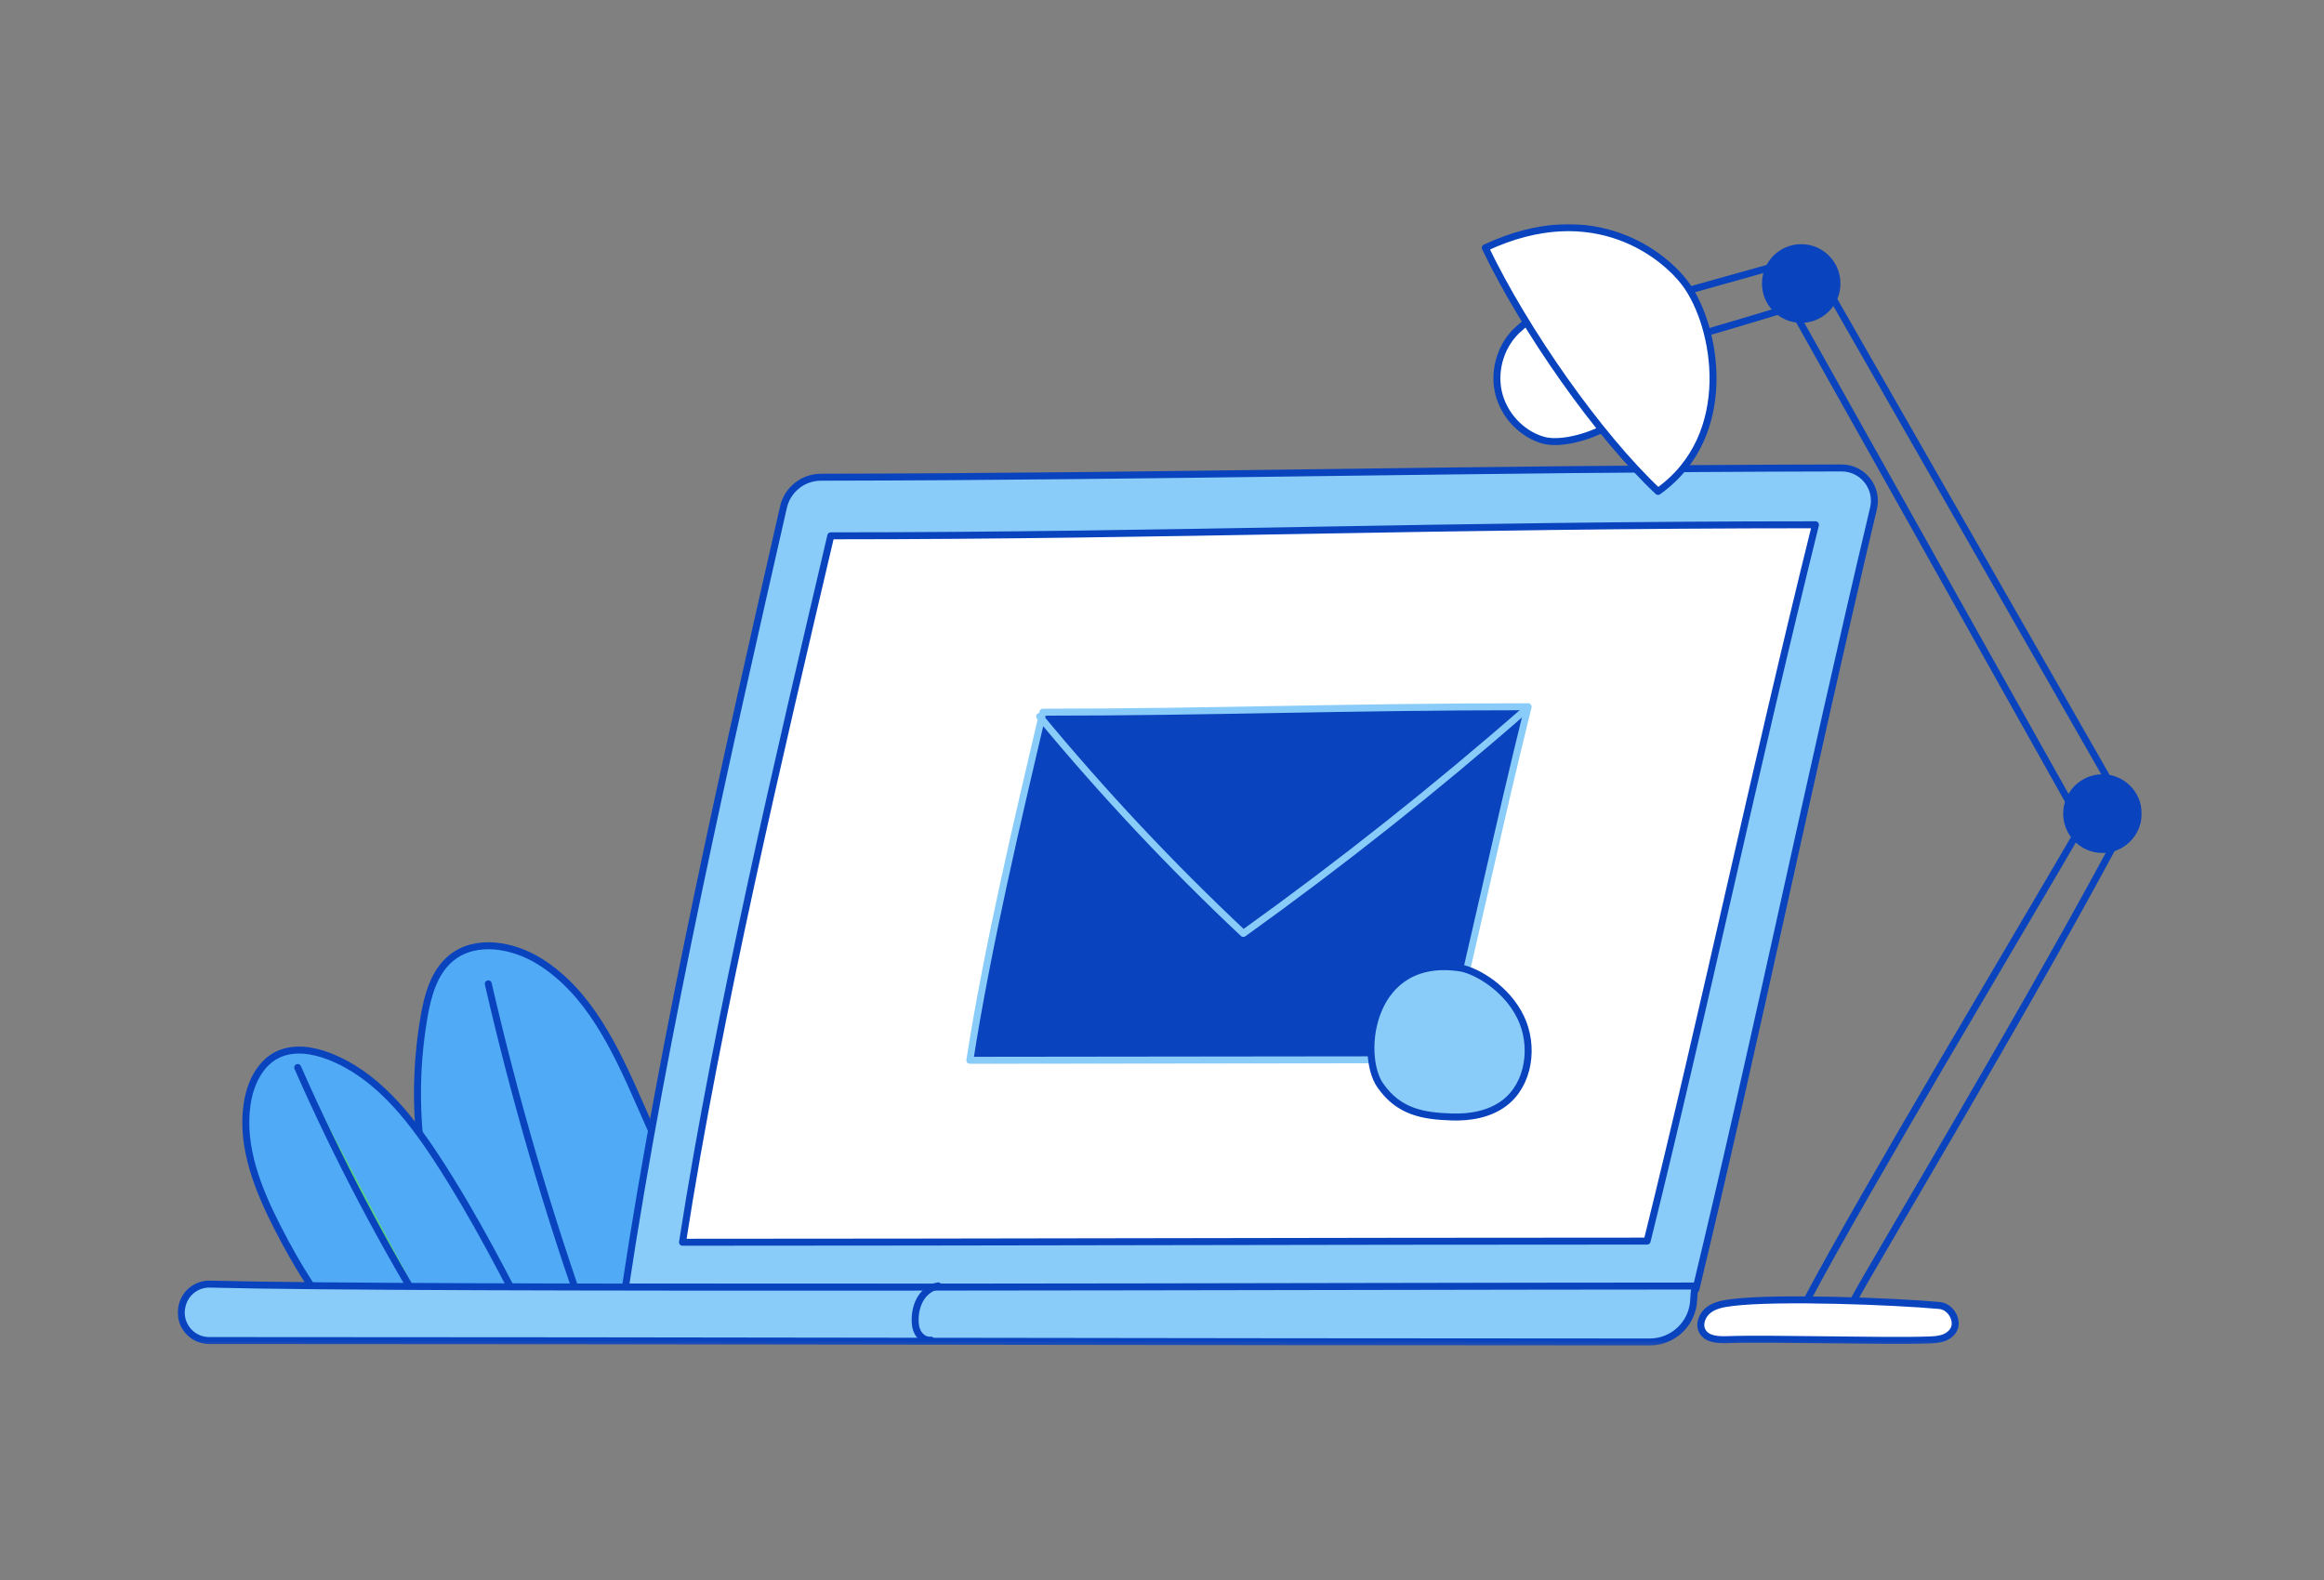 <svg xmlns="http://www.w3.org/2000/svg" width="500" height="340" viewBox="0 0 500 340" fill="none"><rect x="0" y="0" width="500" height="340" fill="#808080" stroke="none"/><mask id="mask0_163_397" style="mask-type:luminance" maskUnits="userSpaceOnUse" x="38" y="48" width="424" height="242"><path d="M461.021 48H38V289.773H461.021V48Z" fill="white"></path></mask><g mask="url(#mask0_163_397)"><path d="M159.311 286.661C152.05 270.199 144.79 253.739 137.529 237.277C132.446 225.753 126.789 213.547 116.113 206.89C110.353 203.3 102.333 201.867 97.077 206.161C93.382 209.181 92.027 214.182 91.219 218.89C87.189 242.379 91.847 267.263 105.473 288.104C123.656 288.921 143.009 287.429 159.311 286.661Z" fill="#50AAF5" stroke="#0A43BE" stroke-width="1.5" stroke-linecap="round" stroke-linejoin="round"></path><path d="M105.055 211.72C110.804 236.727 118.015 261.397 126.638 285.56" stroke="#0A43BE" stroke-width="1.5" stroke-linecap="round" stroke-linejoin="round"></path><path d="M115.742 288.472C108.937 275.111 102.113 261.719 93.901 249.177C87.989 240.151 80.85 231.185 70.796 227.302C67.242 225.929 63.121 225.288 59.701 226.968C55.832 228.868 53.808 233.284 53.173 237.555C51.792 246.836 55.557 256.074 59.844 264.419C63.898 272.306 68.494 279.912 75.327 287.792C91.731 288.002 103.338 288.314 115.742 288.473V288.472Z" fill="#50AAF5" stroke="#0A43BE" stroke-width="1.5" stroke-linecap="round" stroke-linejoin="round"></path><path d="M64.047 229.718C72.681 249.337 82.698 268.344 93.996 286.553L64.047 229.718Z" fill="#55D087"></path><path d="M64.047 229.718C72.681 249.337 82.698 268.344 93.996 286.553" stroke="#0A43BE" stroke-width="1.5" stroke-linecap="round" stroke-linejoin="round"></path><path d="M364.867 277.416C378.184 222.04 389.111 168.256 403.078 109.394C404.131 104.954 400.755 100.69 396.201 100.699C313.129 100.865 253.113 102.558 176.618 102.692C172.76 102.699 169.414 105.368 168.557 109.139C156.698 161.255 142.815 222.335 134.559 276.97C206.894 276.97 286.48 277.417 364.869 277.417L364.867 277.416Z" fill="#8ACCF9" stroke="#0A43BE" stroke-width="1.5" stroke-linecap="round" stroke-linejoin="round"></path><path d="M354.372 267.074C366.865 216.627 377.192 167.018 390.589 112.926C310.031 112.926 252.381 115.302 178.74 115.302C167.862 161.74 154.53 217.906 146.84 267.319C211.537 267.319 284.262 267.074 354.372 267.074Z" fill="white" stroke="#0A43BE" stroke-width="1.5" stroke-linecap="round" stroke-linejoin="round"></path><path d="M310.922 228.042C317.08 203.183 322.168 178.738 328.769 152.082C289.072 152.082 260.664 153.254 224.376 153.254C219.015 176.137 212.446 203.813 208.656 228.163C240.537 228.163 276.374 228.042 310.922 228.042Z" fill="#0A43BE" stroke="#8ACCF9" stroke-width="1.5" stroke-linecap="round" stroke-linejoin="round"></path><path d="M364.682 276.743C364.512 277.836 364.43 278.798 364.394 279.688C364.194 284.771 360.009 288.779 354.931 288.777C247.455 288.761 153.76 288.484 45 288.47C41.016 288.47 38.132 284.646 39.226 280.807C39.238 280.768 39.249 280.728 39.261 280.689C40.013 278.051 42.441 276.255 45.178 276.328C89.671 277.517 291.465 276.741 364.682 276.741V276.743Z" fill="#8ACCF9" stroke="#0A43BE" stroke-width="1.5" stroke-linecap="round" stroke-linejoin="round"></path><path d="M201.836 276.707C200.32 276.979 198.995 277.994 198.161 279.29C197.326 280.586 196.951 282.14 196.894 283.682C196.853 284.782 196.98 285.926 197.542 286.872C198.104 287.817 199.175 288.516 200.265 288.379" stroke="#0A43BE" stroke-width="1.5" stroke-linecap="round" stroke-linejoin="round"></path><path d="M223.672 154.172C237.286 170.635 251.933 186.24 267.496 200.867C288.569 185.752 308.913 169.617 328.432 152.536" stroke="#8ACCF9" stroke-width="1.5" stroke-linecap="round" stroke-linejoin="round"></path><path d="M314.387 208.322C294.767 205.193 292.353 226.875 296.922 233.51C300.954 239.366 306.319 240.159 312.332 240.362C316.32 240.497 320.5 239.767 323.677 237.349C329.059 233.255 330.116 225.021 327.171 218.926C324.227 212.831 318.046 209.092 314.386 208.319L314.387 208.322Z" fill="#8ACCF9" stroke="#0A43BE" stroke-width="1.5" stroke-linecap="round" stroke-linejoin="round"></path><path d="M326.781 70.732C323.066 73.964 321.297 79.374 322.353 84.268C323.409 89.163 327.246 93.332 331.954 94.703C336.662 96.073 345.819 92.897 349.189 89.29C348.34 83.505 336.895 66.638 335.427 65.882C334.241 65.272 330.945 66.955 326.781 70.732Z" fill="white" stroke="#0A43BE" stroke-width="1.5" stroke-linecap="round" stroke-linejoin="round"></path><path d="M385.609 66.391L446.558 175.085" stroke="#0A43BE" stroke-width="1.5" stroke-linecap="round" stroke-linejoin="round"></path><path d="M391.457 59.137L453.899 168.301" stroke="#0A43BE" stroke-width="1.5" stroke-linecap="round" stroke-linejoin="round"></path><path d="M448.654 176.303C433.836 201.863 401.405 255.934 388.953 279.398" stroke="#0A43BE" stroke-width="1.5" stroke-linecap="round" stroke-linejoin="round"></path><path d="M457.567 176.621C438.828 212.344 402.279 273.221 398.871 279.717" stroke="#0A43BE" stroke-width="1.5" stroke-linecap="round" stroke-linejoin="round"></path><path d="M417.286 280.931C407.488 280.03 382.419 279.073 372.656 280.296C370.899 280.516 369.064 280.803 367.642 281.863C366.221 282.923 365.397 285.005 366.299 286.534C367.297 288.225 369.643 288.352 371.599 288.279C380.965 287.93 405.506 288.7 414.871 288.351C416.053 288.307 417.261 288.257 418.358 287.814C419.455 287.372 420.437 286.452 420.619 285.281C420.909 283.402 419.398 281.125 417.286 280.931Z" fill="white" stroke="#0A43BE" stroke-width="1.5" stroke-linecap="round" stroke-linejoin="round"></path><path d="M387.525 68.724C391.774 68.724 395.218 65.269 395.218 61.008C395.218 56.746 391.774 53.292 387.525 53.292C383.276 53.292 379.832 56.746 379.832 61.008C379.832 65.269 383.276 68.724 387.525 68.724Z" fill="#0A43BE" stroke="#0A43BE" stroke-width="1.5" stroke-linecap="round" stroke-linejoin="round"></path><path d="M452.334 182.801C456.583 182.801 460.027 179.347 460.027 175.085C460.027 170.823 456.583 167.369 452.334 167.369C448.084 167.369 444.641 170.823 444.641 175.085C444.641 179.347 448.084 182.801 452.334 182.801Z" fill="#0A43BE" stroke="#0A43BE" stroke-width="1.5" stroke-linecap="round" stroke-linejoin="round"></path><path d="M355.43 64.694L386.586 55.961C386.586 55.961 386.731 55.946 386.806 55.947" stroke="#0A43BE" stroke-width="1.5" stroke-linecap="round" stroke-linejoin="round"></path><path d="M360.297 73.536C360.297 73.536 378.305 68.376 388.379 65.133" stroke="#0A43BE" stroke-width="1.5" stroke-linecap="round" stroke-linejoin="round"></path><path d="M356.72 105.749C343.978 93.803 328.08 71.134 319.555 53.327C343.276 42.206 358.36 55.354 362.568 60.996C369.376 70.124 373.645 93.724 356.721 105.75L356.72 105.749Z" fill="white" stroke="#0A43BE" stroke-width="1.5" stroke-linecap="round" stroke-linejoin="round"></path></g></svg>